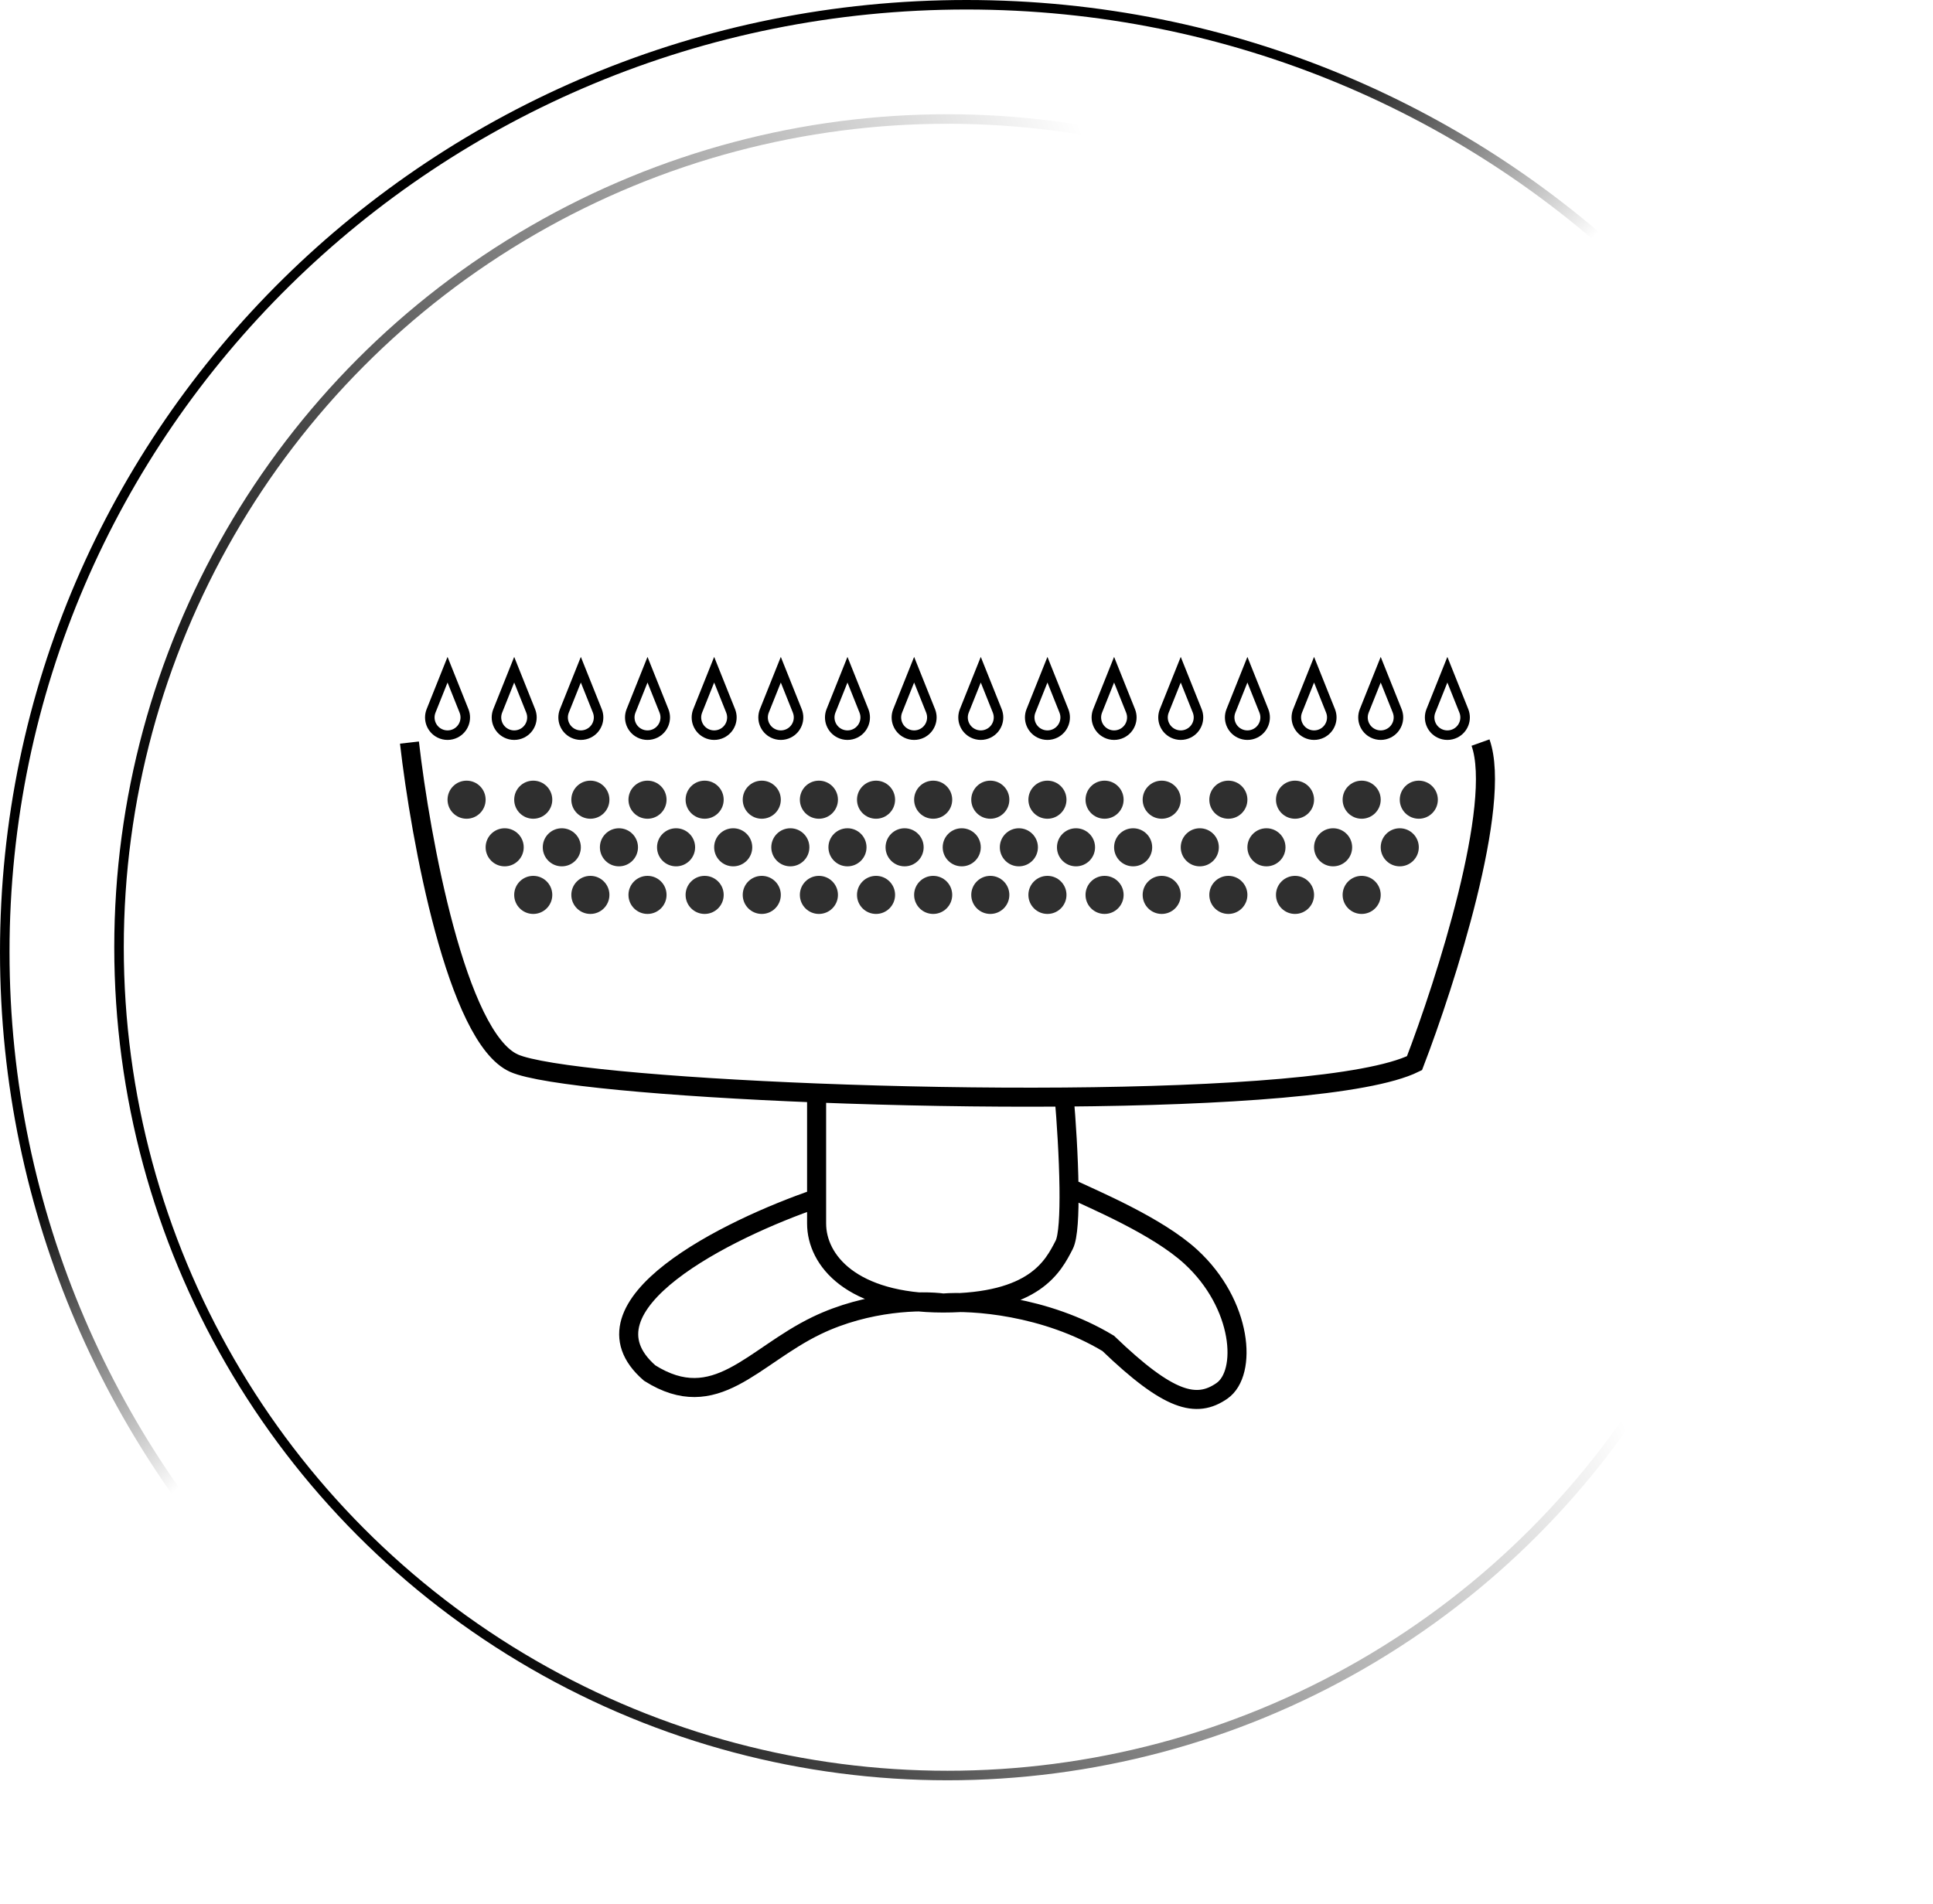 <?xml version="1.0" encoding="UTF-8"?> <svg xmlns="http://www.w3.org/2000/svg" width="203" height="200" viewBox="0 0 203 200" fill="none"> <circle cx="99.5" cy="99.5" r="87" stroke="url(#paint0_linear_330_3443)"></circle> <path d="M202.5 100C202.5 154.945 157.288 199.5 101.5 199.5C45.712 199.5 0.5 154.945 0.5 100C0.5 45.055 45.712 0.5 101.5 0.5C157.288 0.5 202.5 45.055 202.5 100Z" stroke="url(#paint1_linear_330_3443)"></path> <circle cx="56" cy="94" r="2" fill="#2F2F2F"></circle> <circle cx="62" cy="94" r="2" fill="#2F2F2F"></circle> <circle cx="68" cy="94" r="2" fill="#2F2F2F"></circle> <circle cx="74" cy="94" r="2" fill="#2F2F2F"></circle> <circle cx="2" cy="2" r="2" transform="matrix(-1 0 0 1 145 92)" fill="#2F2F2F"></circle> <circle cx="2" cy="2" r="2" transform="matrix(-1 0 0 1 131 92)" fill="#2F2F2F"></circle> <circle cx="80" cy="94" r="2" fill="#2F2F2F"></circle> <circle cx="86" cy="94" r="2" fill="#2F2F2F"></circle> <circle cx="92" cy="94" r="2" fill="#2F2F2F"></circle> <circle cx="98" cy="94" r="2" fill="#2F2F2F"></circle> <circle cx="104" cy="94" r="2" fill="#2F2F2F"></circle> <circle cx="110" cy="94" r="2" fill="#2F2F2F"></circle> <circle cx="116" cy="94" r="2" fill="#2F2F2F"></circle> <circle cx="122" cy="94" r="2" fill="#2F2F2F"></circle> <circle cx="2" cy="2" r="2" transform="matrix(-1 0 0 1 138 92)" fill="#2F2F2F"></circle> <circle cx="53" cy="89" r="2" fill="#2F2F2F"></circle> <circle cx="59" cy="89" r="2" fill="#2F2F2F"></circle> <circle cx="65" cy="89" r="2" fill="#2F2F2F"></circle> <circle cx="71" cy="89" r="2" fill="#2F2F2F"></circle> <circle cx="2" cy="2" r="2" transform="matrix(-1 0 0 1 142 87)" fill="#2F2F2F"></circle> <circle cx="2" cy="2" r="2" transform="matrix(-1 0 0 1 149 87)" fill="#2F2F2F"></circle> <circle cx="2" cy="2" r="2" transform="matrix(-1 0 0 1 51 82)" fill="#2F2F2F"></circle> <circle cx="2" cy="2" r="2" transform="matrix(-1 0 0 1 151 82)" fill="#2F2F2F"></circle> <circle cx="2" cy="2" r="2" transform="matrix(-1 0 0 1 135 87)" fill="#2F2F2F"></circle> <circle cx="2" cy="2" r="2" transform="matrix(-1 0 0 1 128 87)" fill="#2F2F2F"></circle> <circle cx="77" cy="89" r="2" fill="#2F2F2F"></circle> <circle cx="83" cy="89" r="2" fill="#2F2F2F"></circle> <circle cx="89" cy="89" r="2" fill="#2F2F2F"></circle> <circle cx="95" cy="89" r="2" fill="#2F2F2F"></circle> <circle cx="101" cy="89" r="2" fill="#2F2F2F"></circle> <circle cx="107" cy="89" r="2" fill="#2F2F2F"></circle> <circle cx="113" cy="89" r="2" fill="#2F2F2F"></circle> <circle cx="119" cy="89" r="2" fill="#2F2F2F"></circle> <circle cx="56" cy="84" r="2" fill="#2F2F2F"></circle> <circle cx="62" cy="84" r="2" fill="#2F2F2F"></circle> <circle cx="68" cy="84" r="2" fill="#2F2F2F"></circle> <circle cx="74" cy="84" r="2" fill="#2F2F2F"></circle> <circle cx="2" cy="2" r="2" transform="matrix(-1 0 0 1 145 82)" fill="#2F2F2F"></circle> <circle cx="2" cy="2" r="2" transform="matrix(-1 0 0 1 138 82)" fill="#2F2F2F"></circle> <circle cx="2" cy="2" r="2" transform="matrix(-1 0 0 1 131 82)" fill="#2F2F2F"></circle> <circle cx="80" cy="84" r="2" fill="#2F2F2F"></circle> <circle cx="86" cy="84" r="2" fill="#2F2F2F"></circle> <circle cx="92" cy="84" r="2" fill="#2F2F2F"></circle> <circle cx="98" cy="84" r="2" fill="#2F2F2F"></circle> <circle cx="104" cy="84" r="2" fill="#2F2F2F"></circle> <circle cx="110" cy="84" r="2" fill="#2F2F2F"></circle> <circle cx="116" cy="84" r="2" fill="#2F2F2F"></circle> <circle cx="122" cy="84" r="2" fill="#2F2F2F"></circle> <path d="M43 78C44.156 88.102 47.969 108.98 53.978 111.674C56.905 112.986 70.066 114.185 85.758 114.805M155.481 78C157.793 84.485 151.822 103.152 148.548 111.674C143.653 114.089 128.542 115.104 111.76 115.234M85.758 114.805C94.096 115.134 103.148 115.301 111.76 115.234M85.758 114.805C85.758 117.351 85.758 122.341 85.758 125.892M99.048 136.868C89.418 136.868 85.758 132.378 85.758 128.511C85.758 127.82 85.758 126.916 85.758 125.892M99.048 136.868C108.678 136.868 110.604 133.001 111.76 130.756C112.183 129.935 112.299 127.545 112.265 124.77M99.048 136.868C96.865 136.573 91.151 136.634 85.758 139.237C79.017 142.491 75.165 148.591 68.231 144.226C60.065 137.142 76.513 129.052 85.758 125.892M99.048 136.868C102.066 136.618 109.757 137.117 116.382 141.108C122.738 147.219 125.628 147.968 128.324 146.097C131.02 144.226 130.5 137 125.05 132.004C121.542 128.788 114.921 126.017 112.265 124.77M111.76 115.234C111.969 117.636 112.224 121.475 112.265 124.77" stroke="black" stroke-width="2"></path> <path d="M45.271 74.668L47 70.346L48.729 74.668C49.088 75.567 48.699 76.592 47.833 77.025C47.309 77.287 46.691 77.287 46.167 77.025C45.301 76.592 44.912 75.567 45.271 74.668Z" stroke="black"></path> <path d="M73.271 74.668L75 70.346L76.729 74.668C77.088 75.567 76.699 76.592 75.833 77.025C75.308 77.287 74.692 77.287 74.167 77.025C73.301 76.592 72.912 75.567 73.271 74.668Z" stroke="black"></path> <path d="M101.271 74.668L103 70.346L104.729 74.668C105.088 75.567 104.699 76.592 103.833 77.025C103.308 77.287 102.692 77.287 102.167 77.025C101.301 76.592 100.912 75.567 101.271 74.668Z" stroke="black"></path> <path d="M129.271 74.668L131 70.346L132.729 74.668C133.088 75.567 132.699 76.592 131.833 77.025C131.308 77.287 130.692 77.287 130.167 77.025C129.301 76.592 128.912 75.567 129.271 74.668Z" stroke="black"></path> <path d="M59.271 74.668L61 70.346L62.729 74.668C63.088 75.567 62.699 76.592 61.833 77.025C61.309 77.287 60.691 77.287 60.167 77.025C59.301 76.592 58.912 75.567 59.271 74.668Z" stroke="black"></path> <path d="M87.271 74.668L89 70.346L90.729 74.668C91.088 75.567 90.699 76.592 89.833 77.025C89.308 77.287 88.692 77.287 88.167 77.025C87.301 76.592 86.912 75.567 87.271 74.668Z" stroke="black"></path> <path d="M115.271 74.668L117 70.346L118.729 74.668C119.088 75.567 118.699 76.592 117.833 77.025C117.308 77.287 116.692 77.287 116.167 77.025C115.301 76.592 114.912 75.567 115.271 74.668Z" stroke="black"></path> <path d="M143.271 74.668L145 70.346L146.729 74.668C147.088 75.567 146.699 76.592 145.833 77.025C145.308 77.287 144.692 77.287 144.167 77.025C143.301 76.592 142.912 75.567 143.271 74.668Z" stroke="black"></path> <path d="M52.271 74.668L54 70.346L55.729 74.668C56.088 75.567 55.699 76.592 54.833 77.025C54.309 77.287 53.691 77.287 53.167 77.025C52.301 76.592 51.912 75.567 52.271 74.668Z" stroke="black"></path> <path d="M80.271 74.668L82 70.346L83.729 74.668C84.088 75.567 83.699 76.592 82.833 77.025C82.308 77.287 81.692 77.287 81.167 77.025C80.301 76.592 79.912 75.567 80.271 74.668Z" stroke="black"></path> <path d="M108.271 74.668L110 70.346L111.729 74.668C112.088 75.567 111.699 76.592 110.833 77.025C110.308 77.287 109.692 77.287 109.167 77.025C108.301 76.592 107.912 75.567 108.271 74.668Z" stroke="black"></path> <path d="M136.271 74.668L138 70.346L139.729 74.668C140.088 75.567 139.699 76.592 138.833 77.025C138.308 77.287 137.692 77.287 137.167 77.025C136.301 76.592 135.912 75.567 136.271 74.668Z" stroke="black"></path> <path d="M66.271 74.668L68 70.346L69.729 74.668C70.088 75.567 69.699 76.592 68.833 77.025C68.308 77.287 67.692 77.287 67.167 77.025C66.301 76.592 65.912 75.567 66.271 74.668Z" stroke="black"></path> <path d="M94.271 74.668L96 70.346L97.729 74.668C98.088 75.567 97.699 76.592 96.833 77.025C96.308 77.287 95.692 77.287 95.167 77.025C94.301 76.592 93.912 75.567 94.271 74.668Z" stroke="black"></path> <path d="M122.271 74.668L124 70.346L125.729 74.668C126.088 75.567 125.699 76.592 124.833 77.025C124.308 77.287 123.692 77.287 123.167 77.025C122.301 76.592 121.912 75.567 122.271 74.668Z" stroke="black"></path> <path d="M150.271 74.668L152 70.346L153.729 74.668C154.088 75.567 153.699 76.592 152.833 77.025C152.308 77.287 151.692 77.287 151.167 77.025C150.301 76.592 149.912 75.567 150.271 74.668Z" stroke="black"></path> <defs> <linearGradient id="paint0_linear_330_3443" x1="24" y1="114" x2="136" y2="67" gradientUnits="userSpaceOnUse"> <stop></stop> <stop offset="1" stop-opacity="0"></stop> </linearGradient> <linearGradient id="paint1_linear_330_3443" x1="13.92" y1="116.571" x2="35.762" y2="141.268" gradientUnits="userSpaceOnUse"> <stop></stop> <stop offset="1" stop-opacity="0"></stop> </linearGradient> </defs> </svg> 